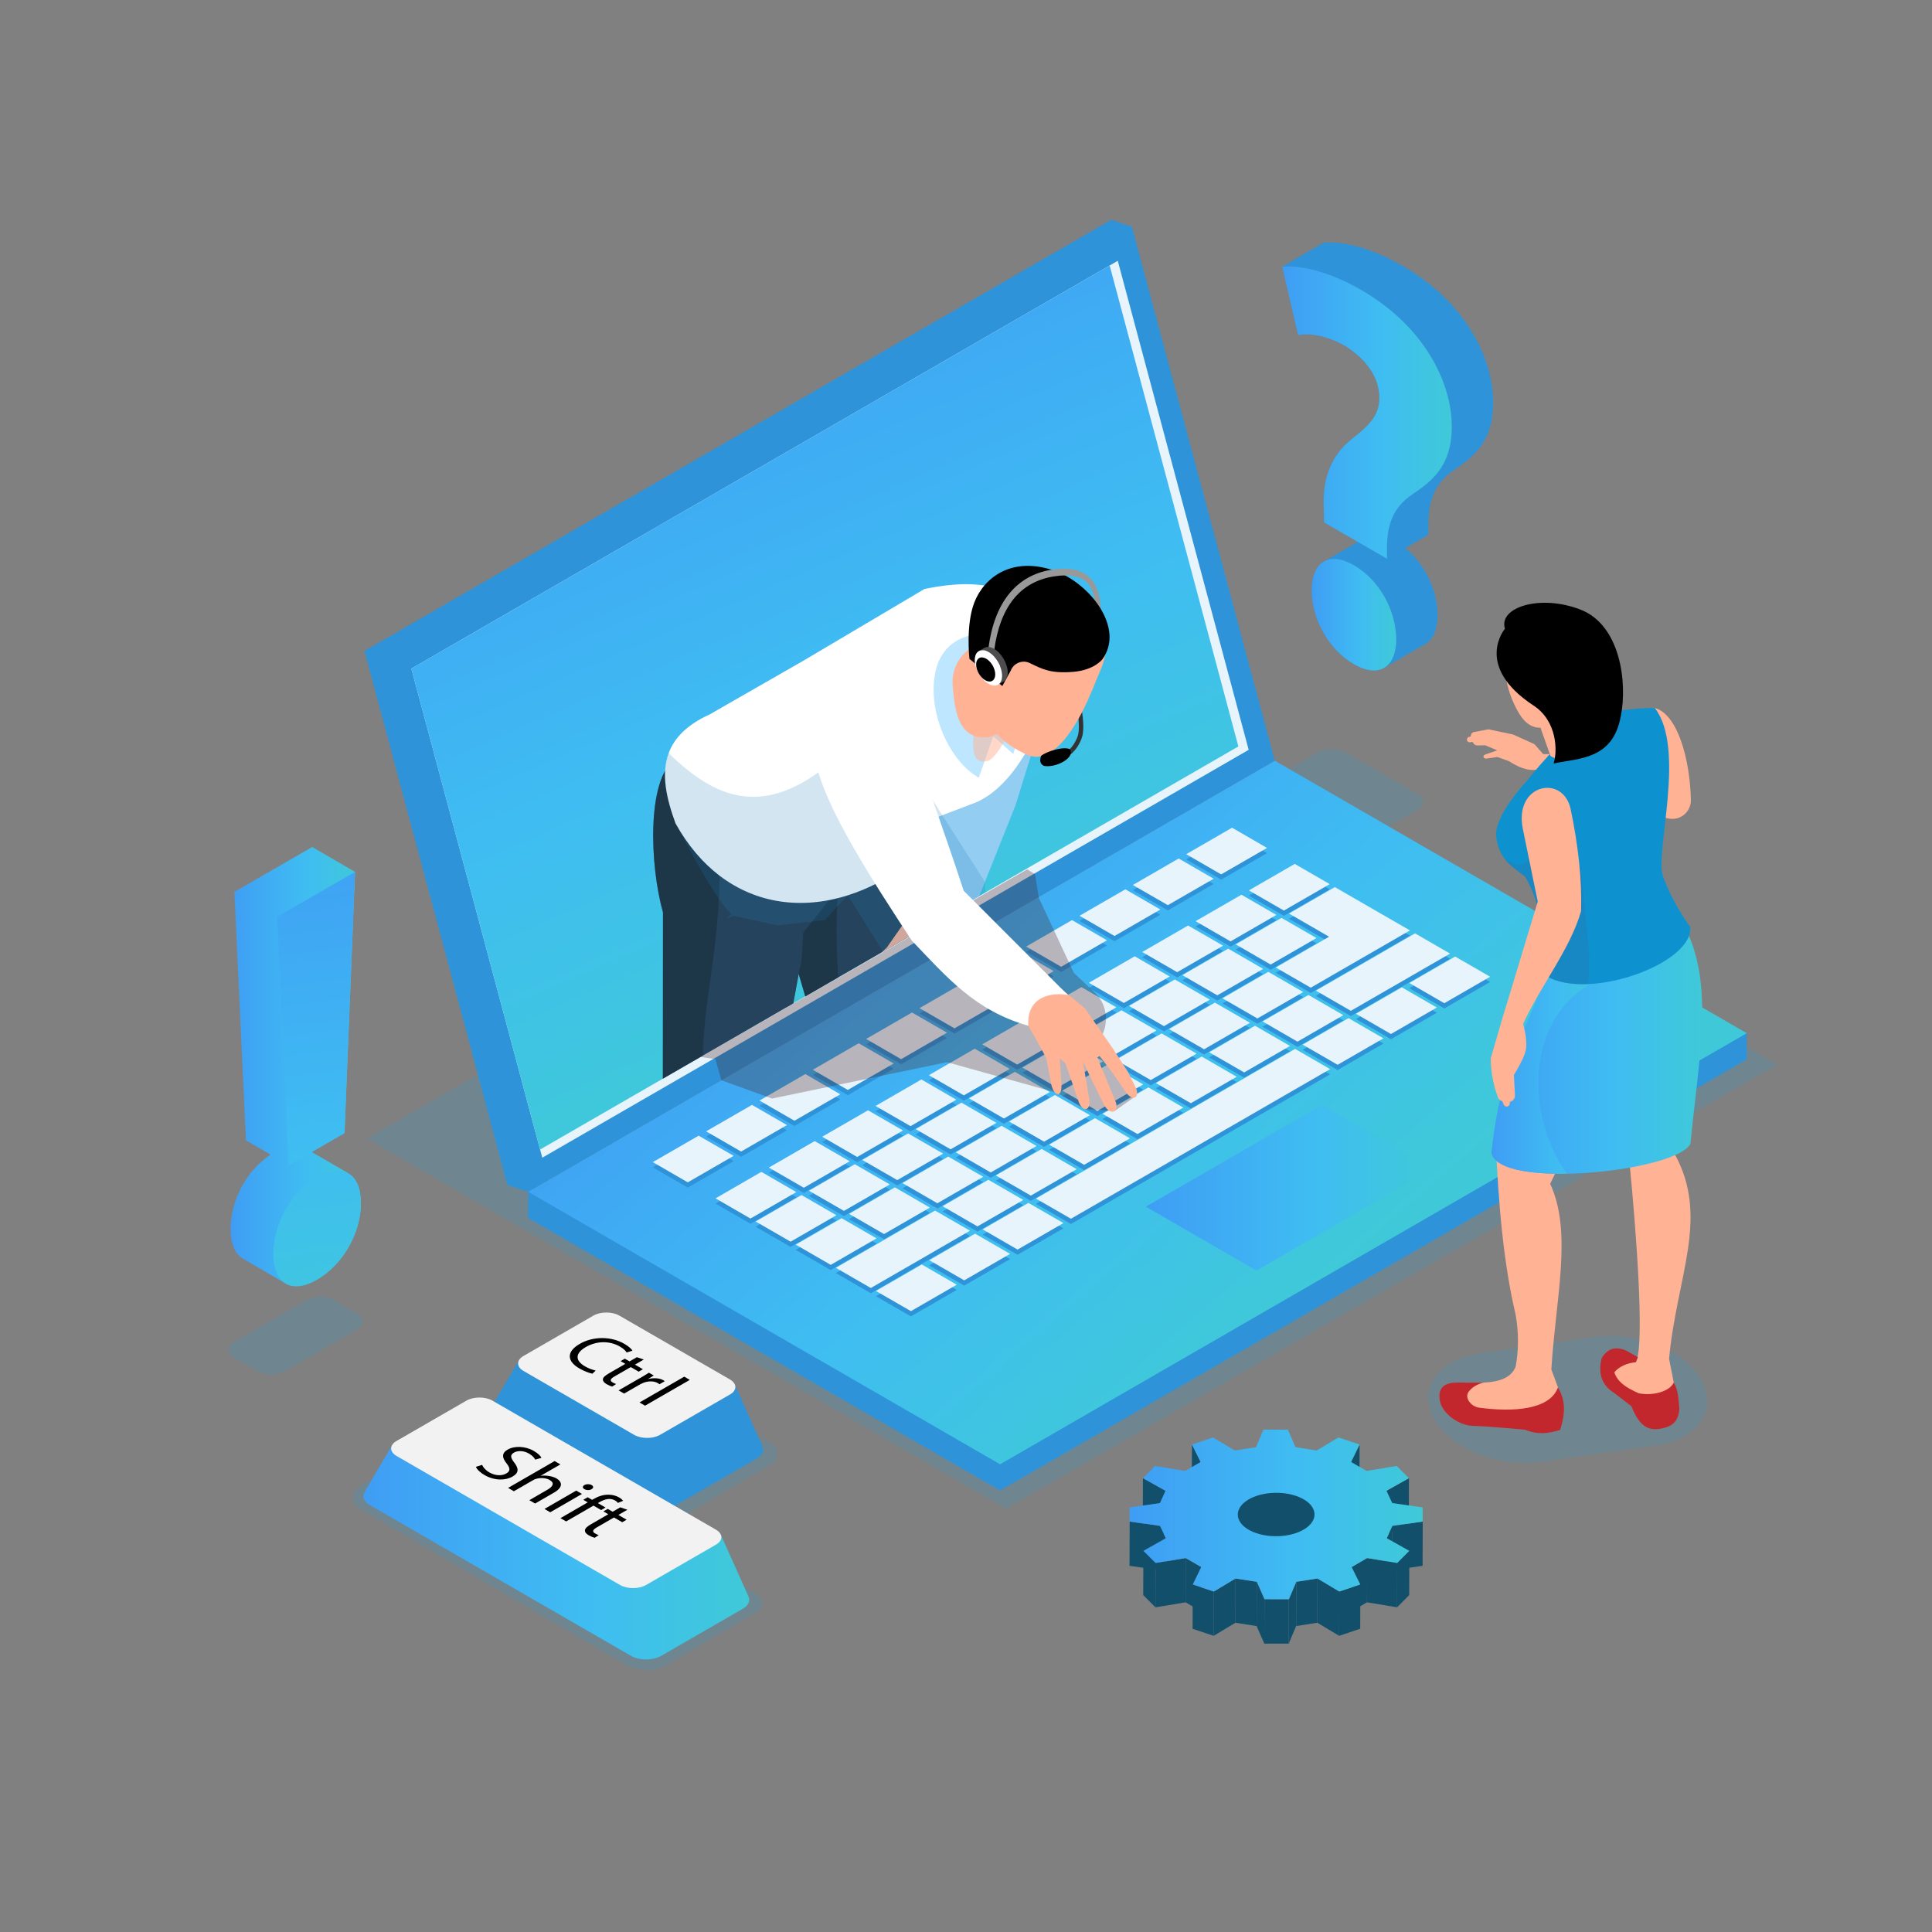 <?xml version="1.0" encoding="UTF-8"?>
<svg xmlns="http://www.w3.org/2000/svg" xmlns:xlink="http://www.w3.org/1999/xlink" viewBox="0 0 450 450">
  <rect x="0" y="0" width="450" height="450" fill="#808080" stroke="none"/>
  <defs>
    <linearGradient id="Degradado_sin_nombre_2" data-name="Degradado sin nombre 2" x1="263.1" y1="352.76" x2="331.38" y2="352.76" gradientUnits="userSpaceOnUse">
      <stop offset="0" stop-color="#3f9df4"/>
      <stop offset=".58" stop-color="#3fbdf2"/>
      <stop offset="1" stop-color="#3fc9d8"/>
    </linearGradient>
    <linearGradient id="Degradado_sin_nombre_2-2" data-name="Degradado sin nombre 2" x1="305.51" y1="143.17" x2="325.21" y2="143.17" xlink:href="#Degradado_sin_nombre_2"/>
    <linearGradient id="Degradado_sin_nombre_2-3" data-name="Degradado sin nombre 2" x1="298.68" y1="96.09" x2="338.15" y2="96.09" xlink:href="#Degradado_sin_nombre_2"/>
    <linearGradient id="Degradado_sin_nombre_2-4" data-name="Degradado sin nombre 2" x1="53.68" y1="248.43" x2="84.05" y2="248.43" xlink:href="#Degradado_sin_nombre_2"/>
    <linearGradient id="Degradado_sin_nombre_2-5" data-name="Degradado sin nombre 2" x1="62.12" y1="191.02" x2="78" y2="319.65" xlink:href="#Degradado_sin_nombre_2"/>
    <linearGradient id="Degradado_sin_nombre_2-6" data-name="Degradado sin nombre 2" x1="69.17" y1="190.15" x2="85.04" y2="318.78" xlink:href="#Degradado_sin_nombre_2"/>
    <linearGradient id="Degradado_sin_nombre_2-7" data-name="Degradado sin nombre 2" x1="198.56" y1="182.27" x2="303.34" y2="303.59" xlink:href="#Degradado_sin_nombre_2"/>
    <linearGradient id="Degradado_sin_nombre_2-8" data-name="Degradado sin nombre 2" x1="148.67" y1="65.59" x2="221.74" y2="232.41" xlink:href="#Degradado_sin_nombre_2"/>
    <linearGradient id="Degradado_sin_nombre_2-9" data-name="Degradado sin nombre 2" x1="266.89" y1="276.65" x2="333.72" y2="276.65" xlink:href="#Degradado_sin_nombre_2"/>
    <clipPath id="clippath">
      <polygon points="288.44 173.86 125.8 267.75 95.82 155.73 258.46 61.84 288.44 173.86" style="fill: none;"/>
    </clipPath>
    <linearGradient id="Degradado_sin_nombre_2-10" data-name="Degradado sin nombre 2" x1="347.4" y1="241.79" x2="396.48" y2="241.79" xlink:href="#Degradado_sin_nombre_2"/>
    <linearGradient id="Degradado_sin_nombre_2-11" data-name="Degradado sin nombre 2" x1="347.4" y1="247.93" x2="374.01" y2="247.93" xlink:href="#Degradado_sin_nombre_2"/>
    <linearGradient id="Degradado_sin_nombre_2-12" data-name="Degradado sin nombre 2" x1="84.63" y1="360.56" x2="174.5" y2="360.56" xlink:href="#Degradado_sin_nombre_2"/>
  </defs>
  <g style="isolation: isolate;">
    <g id="Layer_1" data-name="Layer 1">
      <g>
        <path d="M301.52,182.06l16.81,9.71c1.78,1.03,4.66,1.03,6.43,0l5.39-3.11c1.78-1.03,1.78-2.69,0-3.71l-16.81-9.71c-1.78-1.03-4.66-1.03-6.43,0l-5.39,3.11c-1.78,1.03-1.78,2.69,0,3.71Z" style="fill: #4694b8; mix-blend-mode: multiply; opacity: .3;"/>
        <path d="M157.55,354.05l22.19-13.06c1.79-1.06,1.8-3.65.01-4.71l-15.92-9.47-56.35,5.23-23.83,14.29c-1.9,1.14-1.89,3.9.02,5.03l61.87,36.3c3.09,1.81,6.92,1.81,10,0l20.73-12.15c1.56-.91,1.6-3.15.08-4.12l-22.77-14.5,3.96-2.84Z" style="fill: #4694b8; mix-blend-mode: multiply; opacity: .3;"/>
        <g>
          <g style="isolation: isolate;">
            <polygon points="316.67 336.46 316.64 346.77 314.66 350.83 314.69 340.52 316.67 336.46" style="fill: #114f6b;"/>
            <polygon points="279.65 340.52 279.62 350.83 277.6 346.77 277.63 336.46 279.65 340.52" style="fill: #114f6b;"/>
            <polygon points="328.17 344.29 328.14 354.6 322.91 357.54 322.94 347.23 328.17 344.29" style="fill: #114f6b;"/>
            <polygon points="271.47 347.23 271.44 357.54 266.18 354.6 266.21 344.29 271.47 347.23" style="fill: #114f6b;"/>
            <polygon points="263.12 354.4 263.09 364.71 263.07 361.42 263.1 351.11 263.12 354.4" style="fill: #36a1d4;"/>
            <polygon points="331.38 354.4 331.35 364.71 324.28 365.73 324.31 355.42 331.38 354.4" style="fill: #114f6b;"/>
            <polygon points="270.19 355.42 270.16 365.73 263.09 364.71 263.12 354.4 270.19 355.42" style="fill: #114f6b;"/>
            <polygon points="324.31 355.42 324.28 365.73 322.98 368.59 323.01 358.28 324.31 355.42" style="fill: #114f6b;"/>
            <polygon points="271.54 358.28 271.51 368.59 270.16 365.73 270.19 355.42 271.54 358.28" style="fill: #114f6b;"/>
            <polygon points="325.44 364.06 325.41 374.37 318.4 373.21 318.43 362.9 325.44 364.06" style="fill: #114f6b;"/>
            <polygon points="328.26 361.22 328.23 371.53 325.41 374.37 325.44 364.06 328.26 361.22" style="fill: #114f6b;"/>
            <polygon points="276.17 362.9 276.14 373.21 269.13 374.38 269.16 364.06 276.17 362.9" style="fill: #114f6b;"/>
            <polygon points="269.16 364.06 269.13 374.38 266.28 371.53 266.31 361.22 269.16 364.06" style="fill: #114f6b;"/>
            <polygon points="318.43 362.9 318.4 373.21 314.8 375.31 314.83 365 318.43 362.9" style="fill: #114f6b;"/>
            <polygon points="279.79 364.99 279.76 375.31 276.14 373.21 276.17 362.9 279.79 364.99" style="fill: #114f6b;"/>
            <polygon points="306.86 367.66 306.83 377.97 301.9 378.74 301.93 368.43 306.86 367.66" style="fill: #114f6b;"/>
            <polygon points="292.72 368.43 292.69 378.74 287.75 377.97 287.78 367.66 292.72 368.43" style="fill: #114f6b;"/>
            <polygon points="316.85 369.06 316.82 379.37 311.92 381.01 311.95 370.7 316.85 369.06" style="fill: #114f6b;"/>
            <polygon points="311.95 370.7 311.92 381.01 306.83 377.97 306.86 367.66 311.95 370.7" style="fill: #114f6b;"/>
            <polygon points="282.73 370.7 282.7 381.01 277.78 379.37 277.81 369.06 282.73 370.7" style="fill: #114f6b;"/>
            <polygon points="287.78 367.66 287.75 377.97 282.7 381.01 282.73 370.7 287.78 367.66" style="fill: #114f6b;"/>
            <polygon points="301.93 368.43 301.9 378.74 300.16 382.84 300.18 372.53 301.93 368.43" style="fill: #114f6b;"/>
            <polygon points="269.16 364.06 266.31 361.22 271.54 358.28 270.19 355.42 263.12 354.4 263.1 351.11 270.17 350.09 271.47 347.23 266.21 344.29 269.03 341.45 276.05 342.61 279.65 340.52 277.63 336.46 282.52 334.81 287.61 337.85 292.54 337.08 294.29 332.98 299.96 332.99 301.75 337.08 306.7 337.85 311.75 334.81 316.67 336.46 314.69 340.52 318.31 342.61 325.31 341.45 328.17 344.29 322.94 347.23 324.28 350.09 331.36 351.11 331.38 354.4 324.31 355.42 323.01 358.28 328.26 361.22 325.44 364.06 318.43 362.9 314.83 365 316.85 369.06 311.95 370.7 306.86 367.66 301.93 368.43 300.18 372.53 294.51 372.52 292.72 368.43 287.78 367.66 282.73 370.7 277.81 369.06 279.79 364.99 276.17 362.9 269.16 364.06" style="fill: url(#Degradado_sin_nombre_2);"/>
            <polygon points="294.51 372.52 294.48 382.84 292.69 378.74 292.72 368.43 294.51 372.52" style="fill: #114f6b;"/>
            <polygon points="300.18 372.53 300.16 382.84 294.48 382.84 294.51 372.52 300.18 372.53" style="fill: #114f6b;"/>
          </g>
          <path d="M290.09,349.74c2.96-2.24,8.56-2.7,12.51-1.04,3.95,1.67,4.75,4.84,1.79,7.08-2.96,2.24-8.56,2.7-12.51,1.04-3.95-1.67-4.75-4.84-1.79-7.08Z" style="fill: #114f6b;"/>
        </g>
        <g>
          <path d="M326.7,61.94c-7.8-4.51-14.41-5.79-18.38-5.43l-9.64,5.6,3.7,15.94c2.87-.61,7.27.4,10.91,2.5,5.5,3.44,8.02,7.81,8.01,12.22-.01,4.29-2.89,6.69-6.41,9.48-4.98,3.96-6.86,9.46-6.55,16.09l.1,3.35,7.81,4.51-7.91,4.6c.24-.14.52-.2.79-.29-2.22.77-3.59,3.15-3.6,6.98-.02,6.58,3.93,13.8,9.76,17.17,2.96,1.71,5.42,1.9,7.15.87-.03.03,9.6-5.57,9.6-5.57,1.78-1.04,2.81-3.36,2.82-6.7-.07-5.83-2.94-11.84-7.55-15.59l5.4-3.14v-2.27c-.08-5.76,1.59-9.74,5.67-12.56,4.19-2.91,9.39-6.23,9.42-15.84.03-10.49-6.54-23.53-21.09-31.93Z" style="fill: #2e93d8;"/>
          <path d="M315.34,131.65c5.95,3.44,9.78,10.45,9.87,17.21-.02,6.58-3.98,9.24-9.93,5.8-5.83-3.37-9.78-10.59-9.76-17.17.02-6.7,4.1-9.15,9.83-5.84Z" style="fill: url(#Degradado_sin_nombre_2-2);"/>
          <path d="M317.06,67.54c14.54,8.4,21.12,21.43,21.09,31.93-.03,9.61-5.23,12.94-9.42,15.84-4.08,2.83-5.76,6.8-5.67,12.56v2.27s-14.64-8.45-14.64-8.45l-.1-3.35c-.31-6.63,1.57-12.13,6.55-16.09,3.52-2.79,6.4-5.19,6.41-9.48.01-4.41-2.51-8.78-8.01-12.22-3.63-2.1-8.04-3.11-10.91-2.5l-3.7-15.94c3.97-.36,10.58.92,18.38,5.43Z" style="fill: url(#Degradado_sin_nombre_2-3);"/>
        </g>
        <g>
          <path d="M63.01,268.93l-5.73-3.33-2.68-57.86,18.12-10.46,9.98,5.8-2.45,60.83-7.64,4.41,8.54,4.96c-.25-.14-.54-.2-.82-.3,2.31.8,3.72,3.27,3.73,7.23.02,6.81-4.07,14.29-10.22,17.84-3.04,1.75-5.55,1.95-7.32.88.05.05-9.92-5.75-9.92-5.75-1.85-1.07-2.9-3.51-2.91-6.99.08-6.69,3.74-13.6,9.33-17.25Z" style="fill: url(#Degradado_sin_nombre_2-4);"/>
          <path d="M73.77,274.2c-6.04,3.49-10.02,10.78-10.11,17.78.02,6.81,4.03,9.62,10.18,6.07,6.15-3.55,10.24-11.03,10.22-17.84-.02-6.94-4.25-9.49-10.29-6.01Z" style="fill: url(#Degradado_sin_nombre_2-5);"/>
          <polygon points="67.26 271.4 80.24 263.91 82.69 203.08 64.58 213.54 67.26 271.4" style="fill: url(#Degradado_sin_nombre_2-6);"/>
        </g>
        <g>
          <polygon points="413.94 247.98 234.32 351.38 85.44 265.17 265.06 161.77 413.94 247.98" style="fill: #4694b8; mix-blend-mode: multiply; opacity: .3;"/>
          <path d="M385.24,336.73l-26.55,3.79c-9.93,1.32-21.02-3.27-24.76-10.27-3.75-7,1.27-13.74,11.2-15.07l26.55-3.79c9.93-1.32,21.02,3.27,24.76,10.27,3.75,7-1.27,13.74-11.2,15.07Z" style="fill: #4694b8; mix-blend-mode: multiply; opacity: .3;"/>
          <g>
            <polygon points="406.86 246.75 232.94 347.16 123.01 283.69 123.01 277.59 296.92 183.28 406.86 240.65 406.86 246.75" style="fill: #2e93d8;"/>
            <polygon points="406.86 240.65 232.94 341.06 123.01 277.59 296.92 177.18 406.86 240.65" style="fill: url(#Degradado_sin_nombre_2-7);"/>
            <g>
              <polygon points="152.05 271.9 162.73 265.74 170.88 270.44 160.2 276.6 152.05 271.9" style="fill: #2e93d8;"/>
              <polygon points="164.47 264.73 175.15 258.56 183.3 263.27 172.62 269.43 164.47 264.73" style="fill: #2e93d8;"/>
              <polygon points="176.9 257.56 187.58 251.39 195.72 256.09 185.04 262.26 176.9 257.56" style="fill: #2e93d8;"/>
              <polygon points="189.32 250.38 200 244.22 208.15 248.92 197.47 255.09 189.32 250.38" style="fill: #2e93d8;"/>
              <polygon points="201.74 243.21 212.42 237.04 220.57 241.75 209.89 247.91 201.74 243.21" style="fill: #2e93d8;"/>
              <polygon points="214.17 236.04 224.85 229.87 232.99 234.58 222.32 240.74 214.17 236.04" style="fill: #2e93d8;"/>
              <polygon points="226.59 228.86 237.27 222.7 245.42 227.4 234.74 233.57 226.59 228.86" style="fill: #2e93d8;"/>
              <polygon points="239.02 221.69 249.69 215.53 257.84 220.23 247.16 226.39 239.02 221.69" style="fill: #2e93d8;"/>
              <polygon points="251.44 214.52 262.12 208.35 270.27 213.06 259.59 219.22 251.44 214.52" style="fill: #2e93d8;"/>
              <polygon points="263.86 207.35 274.54 201.18 282.69 205.88 272.01 212.05 263.86 207.35" style="fill: #2e93d8;"/>
              <polygon points="276.29 200.17 286.97 194.01 295.11 198.71 284.43 204.88 276.29 200.17" style="fill: #2e93d8;"/>
              <polygon points="166.66 280.33 177.34 274.17 185.48 278.87 174.8 285.04 166.66 280.33" style="fill: #2e93d8;"/>
              <polygon points="179.08 273.16 189.76 267 197.91 271.7 187.23 277.87 179.08 273.16" style="fill: #2e93d8;"/>
              <polygon points="191.5 265.99 202.18 259.82 210.33 264.53 199.65 270.69 191.5 265.99" style="fill: #2e93d8;"/>
              <polygon points="203.93 258.82 214.61 252.65 222.75 257.35 212.08 263.52 203.93 258.82" style="fill: #2e93d8;"/>
              <polygon points="216.35 251.64 227.03 245.48 235.18 250.18 224.5 256.35 216.35 251.64" style="fill: #2e93d8;"/>
              <polygon points="228.78 244.47 239.45 238.31 247.6 243.01 236.92 249.17 228.78 244.47" style="fill: #2e93d8;"/>
              <polygon points="241.2 237.3 251.88 231.13 260.03 235.84 249.35 242 241.2 237.3" style="fill: #2e93d8;"/>
              <polygon points="253.62 230.12 264.3 223.96 272.45 228.66 261.77 234.83 253.62 230.12" style="fill: #2e93d8;"/>
              <polygon points="266.05 222.95 276.73 216.79 284.87 221.49 274.19 227.66 266.05 222.95" style="fill: #2e93d8;"/>
              <polygon points="278.47 215.78 289.15 209.61 297.3 214.32 286.62 220.48 278.47 215.78" style="fill: #2e93d8;"/>
              <polygon points="290.89 208.61 301.57 202.44 309.72 207.15 299.04 213.31 290.89 208.61" style="fill: #2e93d8;"/>
              <polygon points="176 285.73 186.68 279.56 194.82 284.27 184.15 290.43 176 285.73" style="fill: #2e93d8;"/>
              <polygon points="188.42 278.55 199.1 272.39 207.25 277.09 196.57 283.26 188.42 278.55" style="fill: #2e93d8;"/>
              <polygon points="200.84 271.38 211.52 265.22 219.67 269.92 208.99 276.09 200.84 271.38" style="fill: #2e93d8;"/>
              <polygon points="213.27 264.21 223.95 258.04 232.09 262.75 221.42 268.91 213.27 264.21" style="fill: #2e93d8;"/>
              <polygon points="225.69 257.04 236.37 250.87 244.52 255.58 233.84 261.74 225.69 257.04" style="fill: #2e93d8;"/>
              <polygon points="238.12 249.86 248.79 243.7 256.94 248.4 246.26 254.57 238.12 249.86" style="fill: #2e93d8;"/>
              <polygon points="250.54 242.69 261.22 236.52 269.37 241.23 258.69 247.39 250.54 242.69" style="fill: #2e93d8;"/>
              <polygon points="262.96 235.52 273.64 229.35 281.79 234.06 271.11 240.22 262.96 235.52" style="fill: #2e93d8;"/>
              <polygon points="275.39 228.34 286.07 222.18 294.21 226.88 283.53 233.05 275.39 228.34" style="fill: #2e93d8;"/>
              <polygon points="287.81 221.17 298.49 215.01 306.64 219.71 295.96 225.88 287.81 221.17" style="fill: #2e93d8;"/>
              <polygon points="185.34 291.12 196.02 284.95 204.17 289.66 193.49 295.82 185.34 291.12" style="fill: #2e93d8;"/>
              <polygon points="197.76 283.95 208.44 277.78 216.59 282.49 205.91 288.65 197.76 283.95" style="fill: #2e93d8;"/>
              <polygon points="210.19 276.77 220.86 270.61 229.01 275.31 218.33 281.48 210.19 276.77" style="fill: #2e93d8;"/>
              <polygon points="222.61 269.6 233.29 263.44 241.43 268.14 230.76 274.31 222.61 269.6" style="fill: #2e93d8;"/>
              <polygon points="235.03 262.43 245.71 256.26 253.86 260.97 243.18 267.13 235.03 262.43" style="fill: #2e93d8;"/>
              <polygon points="247.46 255.26 258.14 249.09 266.28 253.79 255.6 259.96 247.46 255.26" style="fill: #2e93d8;"/>
              <polygon points="259.88 248.08 270.56 241.92 278.71 246.62 268.03 252.79 259.88 248.08" style="fill: #2e93d8;"/>
              <polygon points="272.3 240.91 282.98 234.75 291.13 239.45 280.45 245.61 272.3 240.91" style="fill: #2e93d8;"/>
              <polygon points="284.73 233.74 295.41 227.57 303.55 232.28 292.87 238.44 284.73 233.74" style="fill: #2e93d8;"/>
              <polygon points="300.23 214 309.57 219.39 297.15 226.57 305.3 231.27 317.72 224.1 320.84 222.3 328.4 217.93 321.47 213.93 320.25 213.23 310.91 207.83 300.23 214" style="fill: #2e93d8;"/>
              <polygon points="210.36 287.46 207.1 289.34 194.68 296.51 202.83 301.22 215.25 294.04 218.5 292.17 225.93 287.88 217.78 283.17 210.36 287.46" style="fill: #2e93d8;"/>
              <polygon points="219.53 282.17 230.21 276 238.35 280.71 227.67 286.87 219.53 282.17" style="fill: #2e93d8;"/>
              <polygon points="231.95 274.99 242.63 268.83 250.78 273.53 240.1 279.7 231.95 274.99" style="fill: #2e93d8;"/>
              <polygon points="244.37 267.82 255.05 261.66 263.2 266.36 252.52 272.53 244.37 267.82" style="fill: #2e93d8;"/>
              <polygon points="256.8 260.65 267.48 254.48 275.62 259.19 264.94 265.35 256.8 260.65" style="fill: #2e93d8;"/>
              <polygon points="269.22 253.48 279.9 247.31 288.05 252.01 277.37 258.18 269.22 253.48" style="fill: #2e93d8;"/>
              <polygon points="281.64 246.3 292.32 240.14 300.47 244.84 289.79 251.01 281.64 246.3" style="fill: #2e93d8;"/>
              <polygon points="294.07 239.13 304.75 232.97 312.89 237.67 302.21 243.83 294.07 239.13" style="fill: #2e93d8;"/>
              <polygon points="317.17 225.79 315.34 226.85 306.49 231.96 314.64 236.66 323.49 231.55 325.32 230.5 337.74 223.32 329.59 218.62 317.17 225.79" style="fill: #2e93d8;"/>
              <polygon points="204.02 301.91 214.7 295.74 222.85 300.44 212.17 306.61 204.02 301.91" style="fill: #2e93d8;"/>
              <polygon points="216.44 294.73 227.12 288.57 235.27 293.27 224.59 299.44 216.44 294.73" style="fill: #2e93d8;"/>
              <polygon points="228.87 287.56 239.54 281.39 247.69 286.1 237.01 292.26 228.87 287.56" style="fill: #2e93d8;"/>
              <polygon points="296.32 248.61 290.98 251.7 289.24 252.7 278.56 258.87 276.82 259.88 266.14 266.04 264.39 267.05 253.71 273.21 241.29 280.39 249.44 285.09 261.86 277.92 272.54 271.75 274.28 270.75 284.96 264.58 286.71 263.57 297.39 257.41 299.13 256.4 304.47 253.32 309.81 250.23 301.66 245.53 296.32 248.61" style="fill: #2e93d8;"/>
              <polygon points="303.41 244.52 314.09 238.36 322.23 243.06 311.56 249.23 303.41 244.52" style="fill: #2e93d8;"/>
              <polygon points="315.83 237.35 326.51 231.18 334.66 235.89 323.98 242.05 315.83 237.35" style="fill: #2e93d8;"/>
              <polygon points="328.26 230.18 338.93 224.01 347.08 228.72 336.4 234.88 328.26 230.18" style="fill: #2e93d8;"/>
            </g>
            <g>
              <polygon points="152.05 270.68 162.73 264.52 170.88 269.22 160.2 275.39 152.05 270.68" style="fill: #e8f4fc;"/>
              <polygon points="164.47 263.51 175.15 257.35 183.3 262.05 172.62 268.22 164.47 263.51" style="fill: #e8f4fc;"/>
              <polygon points="176.9 256.34 187.58 250.17 195.72 254.88 185.04 261.04 176.9 256.34" style="fill: #e8f4fc;"/>
              <polygon points="189.32 249.17 200 243 208.15 247.7 197.47 253.87 189.32 249.17" style="fill: #e8f4fc;"/>
              <polygon points="201.74 241.99 212.42 235.83 220.57 240.53 209.89 246.7 201.74 241.99" style="fill: #e8f4fc;"/>
              <polygon points="214.17 234.82 224.85 228.66 232.99 233.36 222.32 239.52 214.17 234.82" style="fill: #e8f4fc;"/>
              <polygon points="226.59 227.65 237.27 221.48 245.42 226.19 234.74 232.35 226.59 227.65" style="fill: #e8f4fc;"/>
              <polygon points="239.02 220.47 249.69 214.31 257.84 219.01 247.16 225.18 239.02 220.47" style="fill: #e8f4fc;"/>
              <polygon points="251.44 213.3 262.12 207.14 270.27 211.84 259.59 218.01 251.44 213.3" style="fill: #e8f4fc;"/>
              <polygon points="263.86 206.13 274.54 199.96 282.69 204.67 272.01 210.83 263.86 206.13" style="fill: #e8f4fc;"/>
              <polygon points="276.29 198.96 286.97 192.79 295.11 197.5 284.43 203.66 276.29 198.96" style="fill: #e8f4fc;"/>
              <polygon points="166.66 279.12 177.34 272.95 185.48 277.66 174.8 283.82 166.66 279.12" style="fill: #e8f4fc;"/>
              <polygon points="179.08 271.95 189.76 265.78 197.91 270.48 187.23 276.65 179.08 271.95" style="fill: #e8f4fc;"/>
              <polygon points="191.5 264.77 202.18 258.61 210.33 263.31 199.65 269.48 191.5 264.77" style="fill: #e8f4fc;"/>
              <polygon points="203.93 257.6 214.61 251.43 222.75 256.14 212.08 262.3 203.93 257.6" style="fill: #e8f4fc;"/>
              <polygon points="216.35 250.43 227.03 244.26 235.18 248.97 224.5 255.13 216.35 250.43" style="fill: #e8f4fc;"/>
              <polygon points="228.78 243.25 239.45 237.09 247.6 241.79 236.92 247.96 228.78 243.25" style="fill: #e8f4fc;"/>
              <polygon points="241.2 236.08 251.88 229.92 260.03 234.62 249.35 240.79 241.2 236.08" style="fill: #e8f4fc;"/>
              <polygon points="253.62 228.91 264.3 222.74 272.45 227.45 261.77 233.61 253.62 228.91" style="fill: #e8f4fc;"/>
              <polygon points="266.05 221.74 276.73 215.57 284.87 220.27 274.19 226.44 266.05 221.74" style="fill: #e8f4fc;"/>
              <polygon points="278.47 214.56 289.15 208.4 297.3 213.1 286.62 219.27 278.47 214.56" style="fill: #e8f4fc;"/>
              <polygon points="290.89 207.39 301.57 201.22 309.72 205.93 299.04 212.09 290.89 207.39" style="fill: #e8f4fc;"/>
              <polygon points="176 284.51 186.68 278.35 194.82 283.05 184.15 289.21 176 284.51" style="fill: #e8f4fc;"/>
              <polygon points="188.42 277.34 199.1 271.17 207.25 275.88 196.57 282.04 188.42 277.34" style="fill: #e8f4fc;"/>
              <polygon points="200.84 270.17 211.52 264 219.67 268.7 208.99 274.87 200.84 270.17" style="fill: #e8f4fc;"/>
              <polygon points="213.27 262.99 223.95 256.83 232.09 261.53 221.42 267.7 213.27 262.99" style="fill: #e8f4fc;"/>
              <polygon points="225.69 255.82 236.37 249.65 244.52 254.36 233.84 260.52 225.69 255.82" style="fill: #e8f4fc;"/>
              <polygon points="238.12 248.65 248.79 242.48 256.94 247.19 246.26 253.35 238.12 248.65" style="fill: #e8f4fc;"/>
              <polygon points="250.54 241.47 261.22 235.31 269.37 240.01 258.69 246.18 250.54 241.47" style="fill: #e8f4fc;"/>
              <polygon points="262.96 234.3 273.64 228.14 281.79 232.84 271.11 239.01 262.96 234.3" style="fill: #e8f4fc;"/>
              <polygon points="275.39 227.13 286.07 220.96 294.21 225.67 283.53 231.83 275.39 227.13" style="fill: #e8f4fc;"/>
              <polygon points="287.81 219.96 298.49 213.79 306.64 218.49 295.96 224.66 287.81 219.96" style="fill: #e8f4fc;"/>
              <polygon points="185.34 289.9 196.02 283.74 204.17 288.44 193.49 294.61 185.34 289.9" style="fill: #e8f4fc;"/>
              <polygon points="197.76 282.73 208.44 276.56 216.59 281.27 205.91 287.43 197.76 282.73" style="fill: #e8f4fc;"/>
              <polygon points="210.19 275.56 220.86 269.39 229.01 274.1 218.33 280.26 210.19 275.56" style="fill: #e8f4fc;"/>
              <polygon points="222.61 268.38 233.29 262.22 241.43 266.92 230.76 273.09 222.61 268.38" style="fill: #e8f4fc;"/>
              <polygon points="235.03 261.21 245.71 255.05 253.86 259.75 243.18 265.92 235.03 261.21" style="fill: #e8f4fc;"/>
              <polygon points="247.46 254.04 258.14 247.87 266.28 252.58 255.6 258.74 247.46 254.04" style="fill: #e8f4fc;"/>
              <polygon points="259.88 246.87 270.56 240.7 278.71 245.41 268.03 251.57 259.88 246.87" style="fill: #e8f4fc;"/>
              <polygon points="272.3 239.69 282.98 233.53 291.13 238.23 280.45 244.4 272.3 239.69" style="fill: #e8f4fc;"/>
              <polygon points="284.73 232.52 295.41 226.36 303.55 231.06 292.87 237.22 284.73 232.52" style="fill: #e8f4fc;"/>
              <polygon points="300.23 212.78 309.57 218.18 297.15 225.35 305.3 230.05 317.72 222.88 320.84 221.08 328.4 216.71 321.47 212.71 320.25 212.01 310.91 206.62 300.23 212.78" style="fill: #e8f4fc;"/>
              <polygon points="210.36 286.25 207.1 288.12 194.68 295.3 202.83 300 215.25 292.83 218.5 290.95 225.93 286.66 217.78 281.96 210.36 286.25" style="fill: #e8f4fc;"/>
              <polygon points="219.53 280.95 230.21 274.79 238.35 279.49 227.67 285.65 219.53 280.95" style="fill: #e8f4fc;"/>
              <polygon points="231.95 273.78 242.63 267.61 250.78 272.32 240.1 278.48 231.95 273.78" style="fill: #e8f4fc;"/>
              <polygon points="244.37 266.61 255.05 260.44 263.2 265.14 252.52 271.31 244.37 266.61" style="fill: #e8f4fc;"/>
              <polygon points="256.8 259.43 267.48 253.27 275.62 257.97 264.94 264.14 256.8 259.43" style="fill: #e8f4fc;"/>
              <polygon points="269.22 252.26 279.9 246.09 288.05 250.8 277.37 256.96 269.22 252.26" style="fill: #e8f4fc;"/>
              <polygon points="281.64 245.09 292.32 238.92 300.47 243.62 289.79 249.79 281.64 245.09" style="fill: #e8f4fc;"/>
              <polygon points="294.07 237.91 304.75 231.75 312.89 236.45 302.21 242.62 294.07 237.91" style="fill: #e8f4fc;"/>
              <polygon points="317.17 224.58 315.34 225.63 306.49 230.74 314.64 235.44 323.49 230.33 325.32 229.28 337.74 222.11 329.59 217.4 317.17 224.58" style="fill: #e8f4fc;"/>
              <polygon points="204.02 300.69 214.7 294.52 222.85 299.23 212.17 305.39 204.02 300.69" style="fill: #e8f4fc;"/>
              <polygon points="216.44 293.52 227.12 287.35 235.27 292.05 224.59 298.22 216.44 293.52" style="fill: #e8f4fc;"/>
              <polygon points="228.87 286.34 239.54 280.18 247.69 284.88 237.01 291.05 228.87 286.34" style="fill: #e8f4fc;"/>
              <polygon points="296.32 247.4 290.98 250.48 289.24 251.49 278.56 257.65 276.82 258.66 266.14 264.83 264.39 265.83 253.71 272 241.29 279.17 249.44 283.87 261.86 276.7 272.54 270.54 274.28 269.53 284.96 263.36 286.71 262.36 297.39 256.19 299.13 255.18 304.47 252.1 309.81 249.02 301.66 244.31 296.32 247.4" style="fill: #e8f4fc;"/>
              <polygon points="303.41 243.31 314.09 237.14 322.23 241.85 311.56 248.01 303.41 243.31" style="fill: #e8f4fc;"/>
              <polygon points="315.83 236.13 326.51 229.97 334.66 234.67 323.98 240.84 315.83 236.13" style="fill: #e8f4fc;"/>
              <polygon points="328.26 228.96 338.93 222.8 347.08 227.5 336.4 233.67 328.26 228.96" style="fill: #e8f4fc;"/>
            </g>
            <polygon points="292.09 175.59 123.01 277.59 118.18 276 84.89 151.61 258.81 51.21 263.64 52.79 292.09 175.59" style="fill: #2e93d8;"/>
            <polygon points="296.92 177.18 123.01 277.59 89.72 153.2 263.64 52.79 296.92 177.18" style="fill: #2e93d8;"/>
            <polygon points="290.84 174.65 126.31 269.65 125.8 267.75 95.82 155.73 258.46 61.84 260.35 60.74 290.84 174.65" style="fill: #e8f4fc;"/>
            <polygon points="288.44 173.86 125.8 267.75 95.82 155.73 258.46 61.84 288.44 173.86" style="fill: url(#Degradado_sin_nombre_2-8);"/>
            <polygon points="333.72 272.23 292.66 295.94 266.89 281.06 307.95 257.35 333.72 272.23" style="fill: url(#Degradado_sin_nombre_2-9);"/>
          </g>
          <g style="clip-path: url(#clippath);">
            <path d="M255.51,137.17l-1.37-.13c1.34,2.68,1,6.88.58,9.96l1.33.61c.45-3.37.71-7.37-.54-10.45Z" style="fill: #999;"/>
            <path d="M248.55,176.25l-.42-.94s1.77-.85,2.86-3.76c1.03-2.75-.86-10.15-.88-10.23l1-.26c.08.32,1.99,7.79.85,10.85-1.25,3.34-3.32,4.3-3.41,4.34Z" style="fill: #333;"/>
            <path d="M134.24,328.57c-1.56,4.99-1.87,6.44-1.22,10.13.74,1.96,1.49,2.84,2.3,5.54.96,3.34.81,8.92,5.78,12.25,5.92,4.68,17.36,4.89,20.97-.09,0-2.43-1.61-7.8-4.61-12.15l-5.81-10.81.37-10.12-16.69-3.67-1.08,8.92Z"/>
            <g>
              <path d="M198.26,302.47c-1.47,1.94-1.47,6.43-1.13,11.51,1.38,5.13,6.24,4.73,10.38,5.38,8,1.25,11.99,7.27,22.64,7.25,6.33-.01,10.55-1.37,11.88-5.38.2-1.85-.88-3.72-3.13-5.63,0,0-14.51-6.5-14.88-6.75-.38-.25-6.88-5-7-5.5-.13-.5-2.5-11.63-2.5-11.63h-15.63l-.63,10.76Z"/>
              <path d="M218.39,304.6c-6.45,3.85-15.23,7.34-19.16,5.55-1.02-.43-1.7-1.23-1.96-2.45-.4-1.79-.77-3.57-1.13-5.36-3.45-17.06-5.08-33.35-1.96-47.69l-7.93-27.06-.21-.72-1.77-6.06-.21-.72c-.15-16.49,6.7-22.46,18.61-20.85.68.11,1.36.21,2.08.36.51.08,1.06.21,1.6.34.77.19,1.53.4,2.34.64l1.55,9.53,6.68,40.99c1.96,15.87-1.26,39.67,1.47,53.5Z" style="fill: #25435c;"/>
              <path d="M199.22,310.16c-1.02-.43-1.7-1.23-1.96-2.45-.4-1.79-.77-3.57-1.13-5.36-3.45-17.06-5.08-33.35-1.96-47.69l-7.93-27.06-.21-.72c-.43,2.42-1.19,6.34-1.51,8.1-.34,1.85-.68,3.72-1.04,5.62l-.96-17.57,1.74-2.21,11.02-13.91c-.21,2.49-.34,4.98-.4,7.51-.26,12.98,1.47,26.5,4.34,40.41-4.15,13.78-2.02,34.61,0,55.33Z" style="fill: #162b35; mix-blend-mode: multiply; opacity: .5;"/>
              <path d="M203.08,195.49c-.03,1.75-.29,3.74-.95,5.84-1.42,4.91-9.43-1.02-12.4,2.8-3.58,4.61-2.16,18.7-3.5,21.55-.04.31-.13.7-.2,1.18-.42,2.42-1.18,6.35-1.5,8.1-.35,1.87-.69,3.74-1.05,5.64-1.24,6.6-2.67,13.4-4.22,20.41-1.3,5.78-2.7,11.65-4.12,17.67-4.38,18.35-6.25,35.74-6.67,52.54-5.59,2.58-12.16,2.09-16.03-.73-1.4-1.01-2.45-2.32-3.01-3.9.07-7.48.1-15.1.29-22.21.34-14.78,1.39-27.51,4.66-33.19l.04-58.68c-3.11-11.04-3.74-30.81,2.64-35.51.09-.09.19-.16.28-.22l25.19,5.56c8.56-.99,14.44,9.86,17.97,9.45l2.58,3.69Z" style="fill: #25435c;"/>
              <path d="M165.27,260.84c-8.22,12.16-12.53,45.26-12.83,69.66-1.4-1.01-2.45-2.32-3.01-3.9.07-7.48.1-15.1.29-22.21.34-14.78,1.39-27.51,4.66-33.19l.04-58.68c-3.11-11.04-3.74-30.81,2.64-35.51l10.54,26.97c-.2,23.46-6.86,37.71-2.34,56.86Z" style="fill: #162b35; mix-blend-mode: multiply; opacity: .5;"/>
            </g>
            <path d="M245.56,158.39l-9.01,29.13-12.47,31.22s-11.74-4.14-11.23-5.72c.51-1.58,5.53-27.4,5.53-27.4l4.76-19.2,22.41-8.04Z" style="fill: #94cdf2;"/>
            <path d="M243.5,166.44c-4.13,9.02-8.79,17.05-15.96,20.37l-15.29,5.84,1.1,7.15c-.69.55-1.39,1.1-2.09,1.59-4.48,3.29-9.13,5.68-13.78,7.14-10.64,3.39-21.29,1.97-29.87-4.56-3.93-2.99-7.4-7.04-10.26-12.18-2.09-5.72-3.43-11.46-1.59-16.4,1.3-3.48,4.18-6.56,9.52-8.98l21.93-12.57,28.14-16.67c27.57-5.64,28.41,11.33,28.17,29.26Z" style="fill: #fff;"/>
            <path d="M202.3,224.7l4.25-3.99,3.48-4.97,5.41-5.98.32-.49c3.22,2.45,6.63,5.13,8.42,8.39l-.62,8.2-2.38,7.66-1.61,3.87c-.84,2.51-2.48,2.41-2.19,0l.52-2.7-2.69,5.82c-1.14,2.58-2.72,2.06-2.35,0l2.21-8.53-4.24,7.61c-1.68,2.66-3.76,1.69-2.34-1.24l2.4-5.47,1.55-4.57-1.09-5.73-2.58,1.09-4.22,2.99c-2.83,2.22-4.54.19-2.22-1.96Z" style="fill: #ffb294;"/>
            <path d="M227.79,147.74s-8.45.13-10.04,9.38c-1.58,9.24,3.53,20.21,10.23,24.04l3.37-9.64,4.65,4.09,5.26-15.92-13.47-11.94Z" style="fill: #bfe6ff;"/>
            <path d="M239.21,168.6l-8.82,3.05c-6.87.94-8.05-5.49-8.5-12.16-.23-3.42,1.4-6.7,4.27-8.59l4.23-2.78,8.82,20.47Z" style="fill: #ffb294;"/>
            <g>
              <path d="M230.39,177.13c-4.44,1.41-5.03-3.06-1.18-19.32l9.01,3.81c-1.38,3.94-4.08,13-7.83,15.52Z" style="fill: #ffb294; mix-blend-mode: multiply; opacity: .5;"/>
              <path d="M257.42,152.48c-.44,2.67-1.4,4.02-2.67,7.46-.28.73-.84,1.81-1.2,2.74-.03.1-.08.2-.12.3-.96,2.09-7.1,16.03-14.22,12.8-1.99-.89-6.97-3.32-9.05-7.86-2.08-4.54-1.02-12.76-1.02-12.76l-2.84-2.57s-.45-9.29,1.94-13.46c3.02-5.25,8.59-6.86,15.27-5.25,13.84,3.36,14.72,13.71,13.91,18.6Z" style="fill: #ffb294;"/>
              <path d="M225.79,153.45l7.67,6.34,1.94-3.55c.67-1.79,2.74-2.63,4.46-1.8,2.9,1.4,4.83,2.48,10.08,2.05,4.99-.41,6.82-2.93,6.82-2.93,5.29-7.27-2.93-17.71-11.08-20.6-9.9-3.5-16.42,1.5-18.71,7.28-2.08,5.26-1.17,13.21-1.17,13.21Z"/>
              <path d="M232.37,152.28c-.5-.91-1.59-1.58-2.57-1.26-.55.18-.98.65-1.23,1.17-.26.52-.36,1.1-.45,1.68-.46,3.07.01,7.57,2.08,6.66.77-.34,1.84-1.96,2.17-2.73.71-1.64.89-3.91,0-5.52Z" style="fill: #ffb294;"/>
            </g>
            <path d="M229.59,209.22l-12.2,16.78-9.93-1.42-9.99-16.05-5.35,5.78-11.09,1.26-10.17-2.26c-4.61,2.25,3.53-3.5,0,0-3.93-2.99-10.67-16.37-13.54-21.51-2.09-5.72-3.43-11.46-1.59-16.4,10.83,10.6,22.15,15.46,38.12,1.97l20.3,4.15,15.25,23.88.18,3.82Z" style="fill: #227fbc; mix-blend-mode: multiply; opacity: .2;"/>
            <path d="M249.32,175.73c.15-.4.2-.81-.19-1.25-1.42-.66-5.41.52-6.65,1.59-.46,1.44,0,1.96.67,2.32,2.36.44,5.74-1.19,6.17-2.65Z"/>
            <path d="M254.3,135.06c-1.91-2.28-4.95-3.05-9.29-2.37-8.24,1.29-13.35,7.56-14.77,18.15l1.33.61c1.37-10.18,6.06-15.96,13.94-17.2,3.81-.6,6.49,0,7.97,1.76.26.31.48.66.67,1.03l1.37.13c-.31-.76-.69-1.49-1.21-2.11Z" style="fill: #999;"/>
          </g>
          <path d="M163.17,246.18l3.48.52,1.36,4.91,11.8,4.27,40.76-8.48,25.69,7.17,6.51,3.76,6.88.42,5.12-3.61-10.31-11.39-1.16.93c4.97-2.81,5.79-9.63,1.63-13.55l-4.82-4.53-8.14-17.46-.89-5.53-1.84-1.12-76.07,43.7Z" style="fill: #452323; mix-blend-mode: multiply; opacity: .3;"/>
          <path d="M240.26,223.57l4.72,4.9,7.73,6.41,6.59,9.47,3.42,5.31,1.68,3.38c1.41,2.73-.73,3.86-2.57.79l-2.48-3.65-3.24-4.22-.53.33,4.23,10.22c1.03,2.5-1.23,3.66-2.77.62l-3.47-7.09-1.35-2.87,1.49,8.85c.43,3.17-1.89,2.98-2.61.13l-2.93-8.46-1.33-1.21.32,5.39c.55,4.38-2.01,3.62-2.44-.13l-1.05-5.36-2.13-3.91-2.46-4.32-.31-3.87-4.51-4.1,6-6.61Z" style="fill: #ffb294;"/>
          <path d="M248.7,231.75c-3.29-.62-9.62,0-9.18,7.17-12.42-3.52-18.95-11.27-27.16-19.86-9.65-14.67-18.66-28.9-21.72-39.06-6.44-24.81,18.63-20,22.32-7.81,2.78,10.84,6.28,19.28,11.5,35.28l24.24,24.28Z" style="fill: #fff;"/>
          <g>
            <g style="isolation: isolate;">
              <path d="M227.99,151.65l1.3-.75c.58-.33,1.37-.28,2.24.22,1.76,1.01,3.19,3.48,3.19,5.53,0,1.03-.36,1.75-.94,2.08l-1.3.75c.58-.33.94-1.05.94-2.08,0-2.04-1.43-4.52-3.19-5.53-.87-.5-1.67-.55-2.24-.22Z" style="fill: #4d4d4d;"/>
              <path d="M227.04,153.74c0-2.04,1.43-2.88,3.19-1.87,1.76,1.01,3.19,3.48,3.19,5.53s-1.43,2.87-3.19,1.86c-1.76-1.01-3.19-3.48-3.19-5.52Z" style="fill: #fff;"/>
            </g>
            <path d="M227.36,154.73c.03-1.4,1.05-2,2.28-1.34,1.23.67,2.2,2.35,2.17,3.75-.03,1.4-1.05,2-2.28,1.33-1.23-.67-2.2-2.34-2.16-3.75Z"/>
          </g>
          <g>
            <path d="M341.65,322.03h3.93c3.78-.16,6.51-1.2,7.45-3.75.73-3.92.7-7.94,0-12.04-2.74-11.43-4.07-25.69-4.68-41.35l10.44-30.91,18.74,7.49-16.46,34.26c5.24,11.4,1.26,26.7.27,43.23l1.56,4.24-.57,4.73-20.66,1.61-2.81-4.95,2.81-2.54Z" style="fill: #ffb294;"/>
            <path d="M339.06,322.03c-4.18.11-4.1,2.94-3.48,5,1.08,2.76,4.54,5.02,7.58,5.09,3.47.07,12.04.89,12.04.89,3.12,1.25,5.4.85,8.18.06,1.14-3.56,1.4-6.81-.51-9.88-1.96,5.26-10.55,5.73-18.38,4.68-1.79-.24-3.49-2.26-2.41-3.71.73-.98,1.84-1.72,3.48-2.13h-6.51Z" style="fill: #c1272d;"/>
            <path d="M381.07,317.24c-1.81-.64-3.43-.47-4.71,1.22l-1.43,2.23,6.14,5.26h6.26l2.77-2.68-1.34-6.78c1.78-19.18,9.46-32.83,1.34-47.64v-20.52l-11.96,3.3,1.43,19.45c1.43,14.54,3.57,41.84,1.5,46.15Z" style="fill: #ffb294;"/>
            <path d="M389.85,322.03c-.87,1.92-4.5,3.17-8.14,2.5-3.31-1.47-4.89-2.69-5.71-4.86.99-1.31,2.95-2.2,5-2.38l.5-1.17-2.64-1.5c-2.7-1.2-4.53-.38-5.8,1.7-.96,3.87.22,6.44,2.9,8.12l4.01,3.08c1.55,3.8,3.28,5.75,6.38,5.31,3.39-.49,4.59-1.84,4.8-4.72-.17-2.19-.31-4.57-1.3-6.08Z" style="fill: #c1272d;"/>
            <path d="M393.75,266.36c-1.8,3.78-16.46,6.82-28.82,7.02-9.04.16-16.85-1.2-17.53-4.88,3-27.89,11.88-31.01,12.78-46.04.06-1.05.09-2.16.07-3.35l23.55-8.93,8.83,6.12c6.6,13.37,3.12,29.62,1.11,50.05Z" style="fill: url(#Degradado_sin_nombre_2-10);"/>
            <path d="M364.94,273.38c-9.04.16-16.85-1.2-17.53-4.88,3-27.89,11.88-31.01,12.78-46.04l13.83,4.95c-19.53,7.81-18.73,32.52-9.08,45.97Z" style="fill: url(#Degradado_sin_nombre_2-11);"/>
            <path d="M351.78,147.18c-.76,1.3-1.06,2.81-1.22,4.3-.49,4.82.52,9.78,2.87,14.02.57,1.03,1.23,2.03,2.13,2.8.9.76,2.06,1.27,3.24,1.18,1.73-.13,3.09-1.46,4.27-2.73,1.04-1.12,2.1-2.32,2.47-3.8.4-1.61-.08-3.3-.65-4.85-1.32-3.55-3.18-6.89-5.51-9.87-.89-1.15-2.19-3.27-3.72-3.59-1.56-.33-3.18,1.33-3.89,2.53Z" style="fill: #ffb294;"/>
            <path d="M360.22,179.01l-2.46.28c-2.16.29-4.42-.78-6.28-2l-2.7-.97-2.61.38c-.7.03-.92-.72-.22-.96l2.78-.97-2.82-1.18-1.75.04c-.45,0-.86-.24-1.07-.63l-.12-.23-.5.12c-.35.08-.7-.14-.78-.48-.08-.35.14-.7.48-.78l.41-.1c-.05-.5.27-.94.75-1.03l3.36-.62,5.71,1.19,4.99,2.25,2.05,2.32,3.35.02-.66,4.64-1.9-1.3Z" style="fill: #ffb294;"/>
            <path d="M385.46,164.92c5.11,1.36,8.14,11.42,8.38,21.37.06,2.74-2.38,4.87-5.08,4.38l-3.29-.59-27.96-9.77,1.95-4.66,22,4.4-.13-12.85,4.15-2.28Z" style="fill: #ffb294;"/>
            <path d="M369.97,229.21c-3.91.18-7.52-.42-10.12-2.07.25-8.54-.94-16.83-4.64-23.01-1.97-1.41-3.53-2.56-4.67-4-1.03-1.31-1.7-2.85-2.03-5.05-.72-4.92,6.97-13.03,6.97-13.03,0,0,9.08-11.54,14.85-14.45,5.77-2.91,15.12-2.68,15.12-2.68,7.32,9.5,0,33.59,1.87,39.08,2.09,6.13,6.36,11.91,6.36,11.91.64,6.23-12.7,12.82-23.72,13.3Z" style="fill: #0e92cf;"/>
            <path d="M358.07,167.41l3.07,8.67c4.41,2.8,15.18-1.89,12.64-6.49l-4.17-7.52-11.54,5.35Z" style="fill: #ffb294;"/>
            <path d="M350.54,146.43s-7.4,8.65,6.66,17.91c5.58,3.67,5.58,10.76,4.66,13.49,6.06-1.27,13.8-.91,15.65-11,1.56-7.72-.02-21.22-9.4-24.85-9.38-3.63-19.14-.53-17.58,4.45Z"/>
            <path d="M368.29,202.29l1.88,20.17-.21,6.75c-3.91.18-7.52-.42-10.12-2.07.25-8.54-.94-16.83-4.64-23.01-1.97-1.41-3.53-2.56-4.67-4,9.71,5.54,3.27-9.11,8.86-12.77l8.89,14.93Z" style="fill: #227fbc; mix-blend-mode: multiply; opacity: .5;"/>
            <path d="M354.68,192.98l3.49,17.03-8.2,27.06,4.66,1.67c4.41-9.51,11.1-17.66,13.63-26.53.22-7.32-.65-15.28-2.43-23.76-1.76-8.17-13.18-5.92-11.15,4.53Z" style="fill: #ffb294;"/>
            <path d="M352.2,232.62l-2.23,4.44-2.75,9.46c0,2.29.35,4.64.99,7.04l.67,2c.14.4.45.72.85.86l.19.07.32.79c.1.24.31.41.56.45.43.07.83-.25.86-.68l.02-.39.24-.09c.59-.23.97-.82.94-1.45l-.24-4.73c1.37-2.31,2.65-4.58,2.85-6.3.13-1.92-.2-3.8-.72-5.65l1.71-5.37-4.28-.45Z" style="fill: #ffb294;"/>
          </g>
        </g>
        <path d="M83.18,309.64l-16.81,9.71c-1.78,1.03-4.66,1.03-6.43,0l-5.39-3.11c-1.78-1.03-1.78-2.69,0-3.71l16.81-9.71c1.78-1.03,4.66-1.03,6.43,0l5.39,3.11c1.78,1.03,1.78,2.69,0,3.71Z" style="fill: #4694b8; mix-blend-mode: multiply; opacity: .3;"/>
        <g>
          <g>
            <g>
              <path d="M114.46,327.76s6.44-10.97,6.44-10.97l8.03,2.19,5.75-3.32c1.95-1.13,5.11-1.13,7.06,0l22.14,9.86,7.25-3.08,6.48,14.49c.41.95,0,2.01-1.3,2.76l-19.04,10.99c-1.95,1.13-5.11,1.13-7.06,0l-34.57-19.96c-1.39-.8-1.77-1.96-1.18-2.96Z" style="fill: #2e93d8;"/>
              <path d="M121.93,319.32l25.77,14.88c1.67.96,4.37.96,6.04,0l16.29-9.4c1.67-.96,1.67-2.52,0-3.49l-25.77-14.88c-1.67-.96-4.37-.96-6.04,0l-16.29,9.4c-1.67.96-1.67,2.52,0,3.49Z" style="fill: #f2f2f2;"/>
            </g>
            <g>
              <path d="M84.9,347.56s6.44-10.97,6.44-10.97l8.03,2.19,5.75-3.32c1.95-1.13,5.11-1.13,7.06,0l22.31,12.88,33.39,9.09,6.48,14.49c.41.95,0,2.01-1.3,2.76l-19.04,10.99c-1.95,1.13-5.11,1.13-7.06,0l-60.87-35.14c-1.39-.8-1.77-1.96-1.18-2.96Z" style="fill: url(#Degradado_sin_nombre_2-12);"/>
              <path d="M92.36,339.12l52.07,30.06c1.67.96,4.37.96,6.04,0l16.29-9.4c1.67-.96,1.67-2.52,0-3.49l-52.07-30.06c-1.67-.96-4.37-.96-6.04,0l-16.29,9.4c-1.67.96-1.67,2.52,0,3.49Z" style="fill: #f2f2f2;"/>
            </g>
          </g>
          <g>
            <path d="M112.3,341.21c.23.56.79,1.23,1.71,1.76,1.36.78,2.87.83,3.91.23.96-.55.96-1.19.11-2.3-1.08-1.31-1.25-2.41.2-3.25,1.6-.93,4.12-.85,6.12.31,1.05.61,1.57,1.19,1.77,1.6l-1.45.41c-.15-.3-.54-.87-1.47-1.41-1.4-.81-2.78-.63-3.48-.23-.96.56-.81,1.19.06,2.33,1.07,1.39,1.11,2.39-.4,3.26-1.59.92-4.14,1.03-6.56-.37-.99-.57-1.79-1.37-1.97-1.9l1.45-.45Z"/>
            <path d="M129.18,340.31l1.34.78-4.61,2.66c.63-.08,1.3-.08,1.94.03.63.1,1.25.28,1.76.57.99.57,1.97,1.84-.58,3.31l-4.4,2.54-1.34-.78,4.24-2.45c1.19-.69,1.76-1.52.49-2.26-.87-.5-2.17-.55-3.14-.26-.26.06-.47.17-.73.32l-4.46,2.57-1.34-.78,10.84-6.26Z"/>
            <path d="M126.82,351.46l7.39-4.27,1.34.78-7.39,4.27-1.34-.78ZM137.78,346.86c-.44.27-1.14.29-1.68-.02-.47-.27-.44-.68.02-.94.47-.27,1.19-.28,1.68,0,.5.29.46.69-.02.96Z"/>
            <path d="M130.53,353.61l6.37-3.68-1.04-.6,1.02-.59,1.04.6.35-.2c1.04-.6,2.21-1.01,3.44-1,.99,0,1.86.28,2.49.64.47.27.78.57.93.79l-1.22.49c-.1-.17-.3-.37-.68-.59-1.15-.66-2.45-.25-3.58.4l-.4.23,1.79,1.03-1.02.59-1.79-1.03-6.37,3.68-1.33-.77Z"/>
            <path d="M146.15,351.64l-2.12,1.22,1.92,1.11-1.02.59-1.92-1.11-3.99,2.3c-.91.53-1.18.98-.43,1.41.35.2.66.33.87.4l-.95.62c-.37-.09-.85-.28-1.38-.58-.63-.36-.93-.77-.88-1.16.01-.45.53-.91,1.4-1.41l4.03-2.33-1.14-.66,1.02-.59,1.14.66,1.77-1.02,1.67.56Z"/>
          </g>
          <g>
            <path d="M138,319.96c-.7-.14-1.88-.54-3.08-1.24-2.79-1.61-3.13-3.84.12-5.71,3.1-1.79,7.29-1.79,10.36-.02,1.23.71,1.75,1.31,1.91,1.61l-1.35.42c-.25-.41-.76-.91-1.59-1.39-2.32-1.34-5.34-1.37-7.94.13-2.42,1.4-2.58,3.1-.18,4.49.78.45,1.73.81,2.49.97l-.75.74Z"/>
            <path d="M149.93,316.67l-2.04,1.18,1.85,1.07-.98.57-1.85-1.07-3.83,2.21c-.88.51-1.13.94-.41,1.35.34.2.63.31.84.38l-.91.59c-.35-.08-.82-.27-1.32-.56-.6-.35-.89-.74-.85-1.12.02-.43.51-.87,1.35-1.36l3.87-2.24-1.1-.64.98-.57,1.1.64,1.7-.98,1.6.53Z"/>
            <path d="M148.98,321.04c.84-.48,1.54-.91,2.16-1.31l1.13.65-1.35.83c1.33-.33,2.71-.23,3.58.27.15.08.23.15.32.24l-1.22.7c-.1-.09-.22-.18-.4-.28-.91-.52-2.25-.5-3.39-.04-.21.08-.44.19-.66.31l-3.79,2.18-1.28-.74,4.89-2.82Z"/>
            <path d="M159.37,320.65l1.29.75-10.42,6.01-1.29-.75,10.42-6.01Z"/>
          </g>
        </g>
      </g>
    </g>
  </g>
</svg>